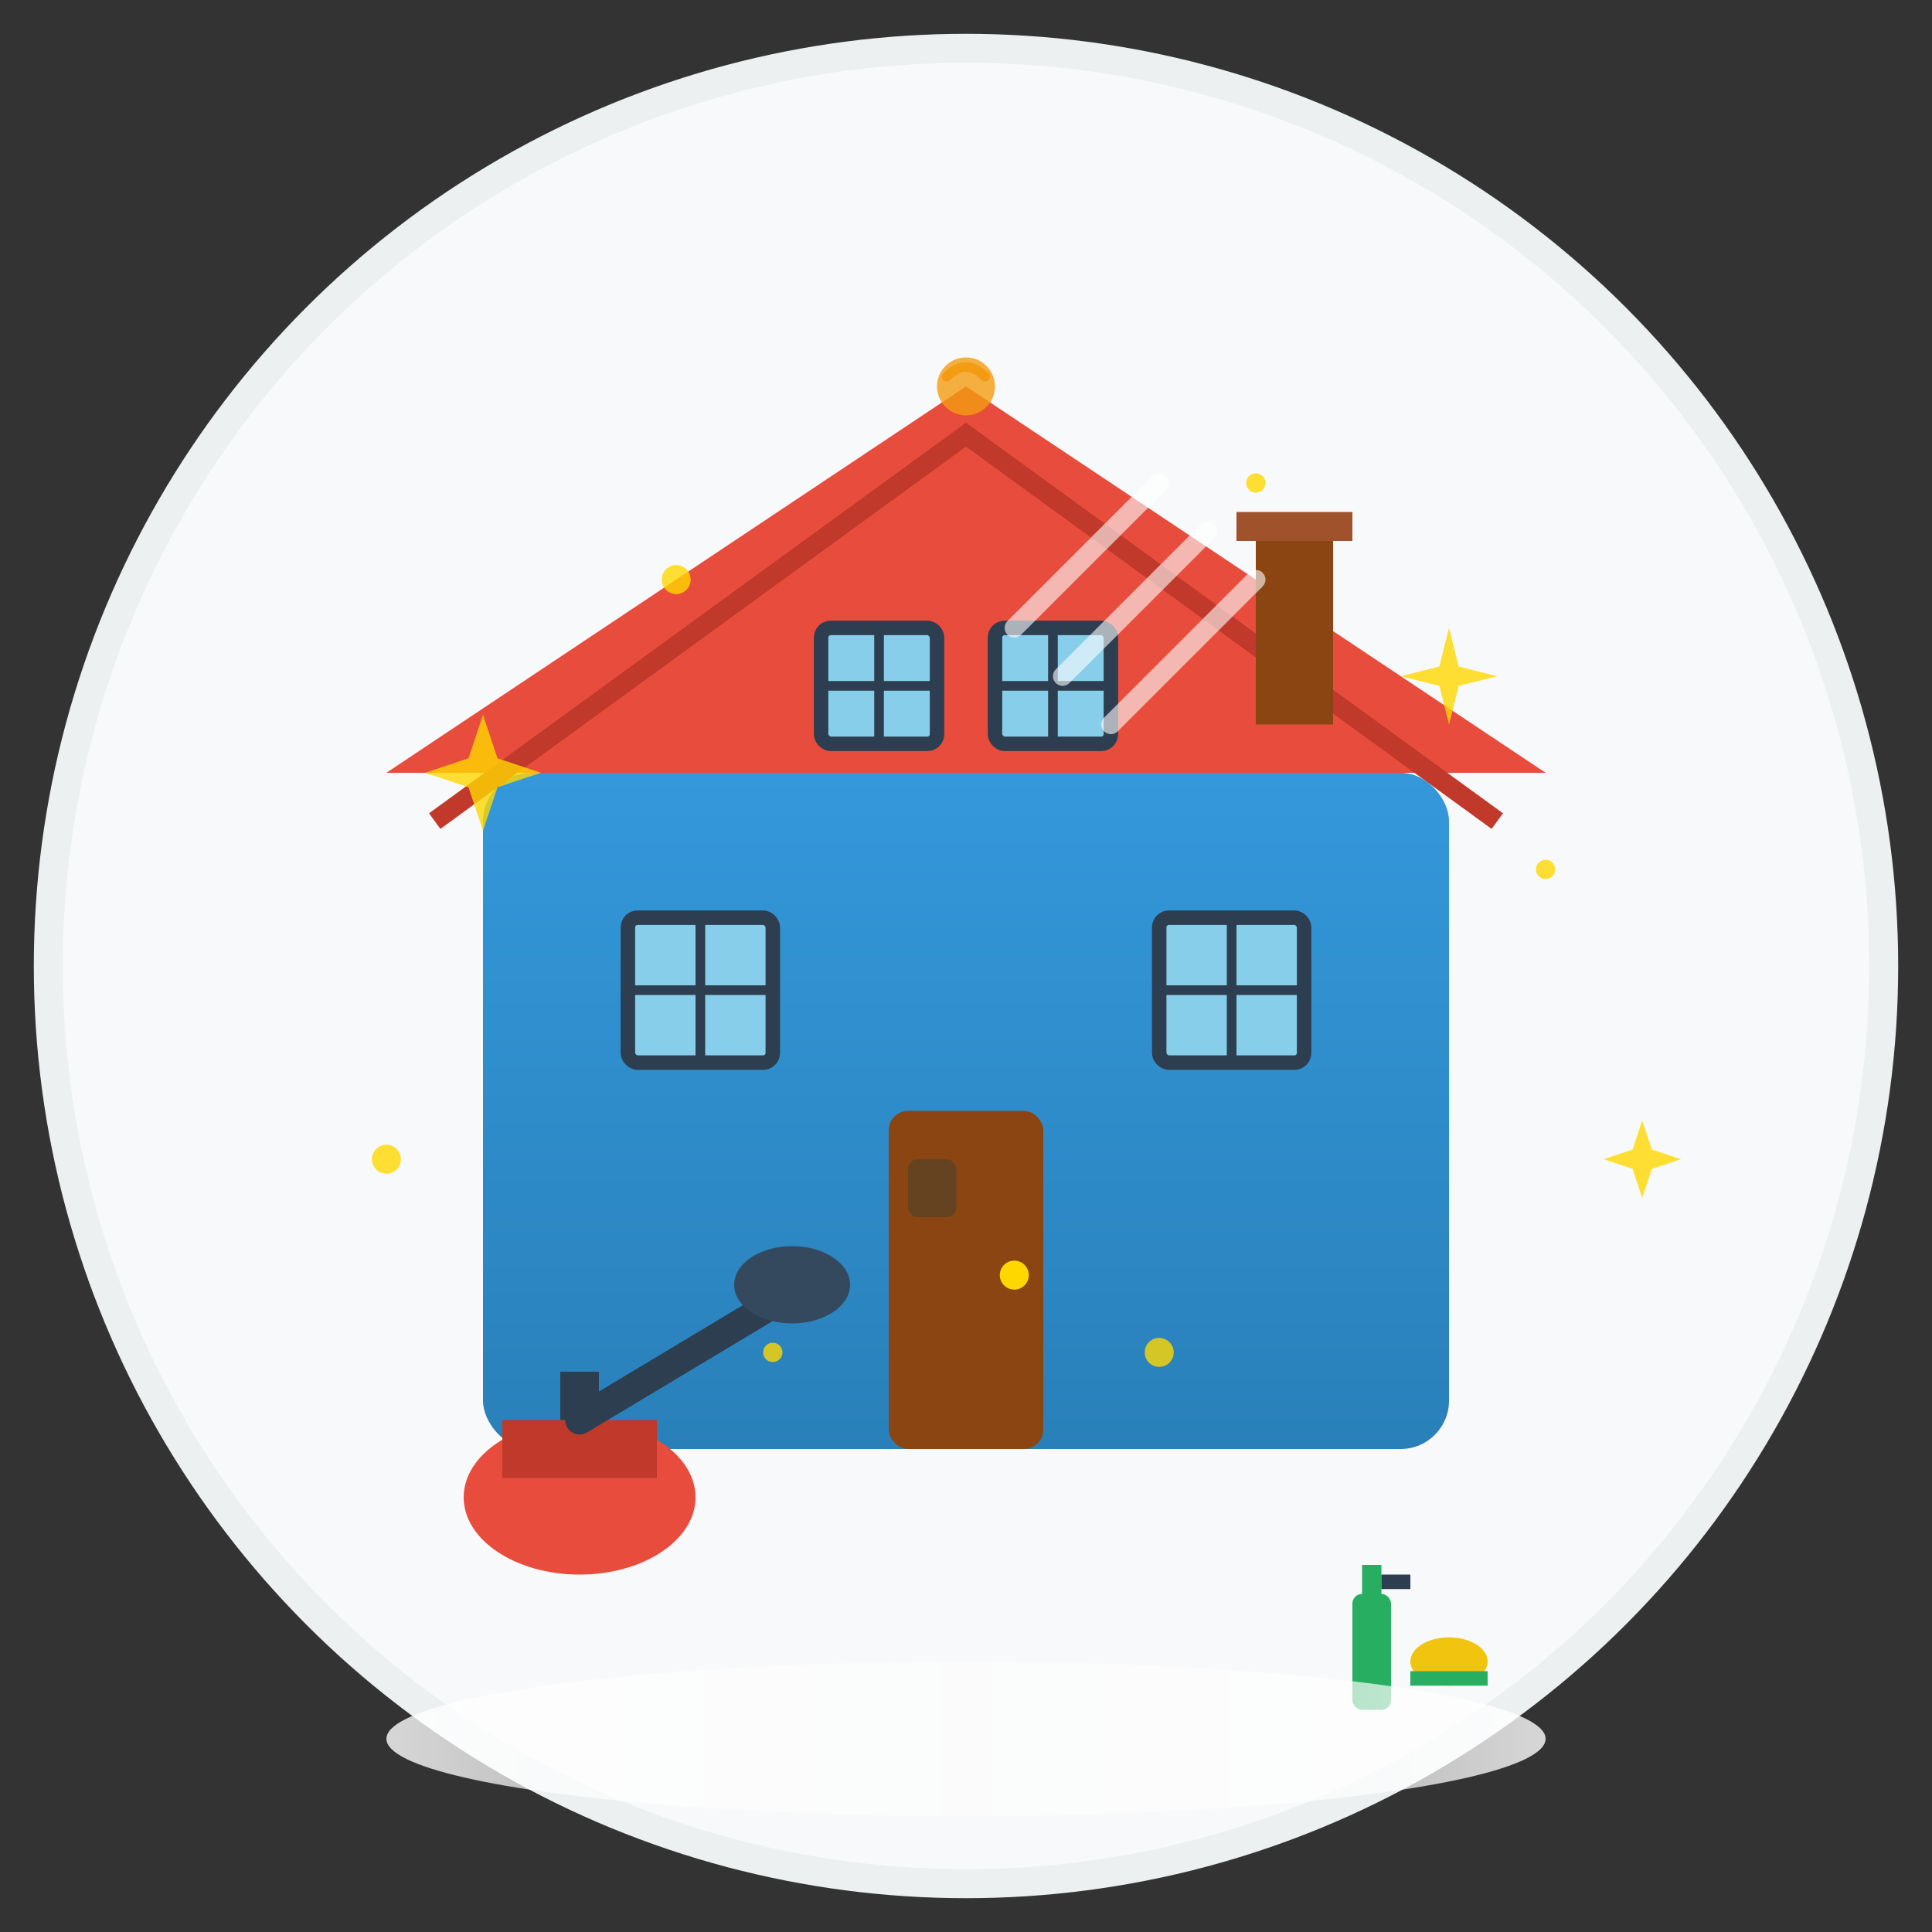 <svg xmlns="http://www.w3.org/2000/svg" viewBox="0 0 200 200" width="200" height="200">
  <rect x="0" y="0" width="200" height="200" fill="#333333" stroke="none"/>
  <defs>
    <linearGradient id="houseGradient" x1="0%" y1="0%" x2="0%" y2="100%">
      <stop offset="0%" style="stop-color:#3498db;stop-opacity:1" />
      <stop offset="100%" style="stop-color:#2980b9;stop-opacity:1" />
    </linearGradient>
    <linearGradient id="cleanGradient" x1="0%" y1="0%" x2="100%" y2="0%">
      <stop offset="0%" style="stop-color:#ffffff;stop-opacity:0.8" />
      <stop offset="50%" style="stop-color:#ffffff;stop-opacity:0.4" />
      <stop offset="100%" style="stop-color:#ffffff;stop-opacity:0.8" />
    </linearGradient>
  </defs>
  
  <!-- Background circle -->
  <circle cx="100" cy="100" r="95" fill="#f8f9fa" stroke="#ecf0f1" stroke-width="3"/>
  
  <!-- House structure -->
  <g transform="translate(100, 100)">
    <!-- House base -->
    <rect x="-50" y="-20" width="100" height="70" fill="url(#houseGradient)" rx="5"/>
    
    <!-- Roof -->
    <path d="M-60 -20 L0 -60 L60 -20 Z" fill="#e74c3c"/>
    <path d="M-55 -15 L0 -55 L55 -15" fill="none" stroke="#c0392b" stroke-width="2"/>
    
    <!-- Chimney -->
    <rect x="30" y="-45" width="8" height="20" fill="#8b4513"/>
    <rect x="28" y="-47" width="12" height="3" fill="#a0522d"/>
    
    <!-- Door -->
    <rect x="-8" y="15" width="16" height="35" fill="#8b4513" rx="2"/>
    <circle cx="5" cy="32" r="1.5" fill="#ffd700"/>
    <rect x="-6" y="20" width="5" height="6" fill="#654321" rx="1"/>
    
    <!-- Windows -->
    <rect x="-35" y="-5" width="15" height="15" fill="#87CEEB" stroke="#2c3e50" stroke-width="1.5" rx="1"/>
    <rect x="20" y="-5" width="15" height="15" fill="#87CEEB" stroke="#2c3e50" stroke-width="1.5" rx="1"/>
    <line x1="-27.5" y1="-5" x2="-27.5" y2="10" stroke="#2c3e50" stroke-width="1"/>
    <line x1="-35" y1="2.5" x2="-20" y2="2.5" stroke="#2c3e50" stroke-width="1"/>
    <line x1="27.5" y1="-5" x2="27.5" y2="10" stroke="#2c3e50" stroke-width="1"/>
    <line x1="20" y1="2.5" x2="35" y2="2.5" stroke="#2c3e50" stroke-width="1"/>
    
    <!-- Upstairs windows -->
    <rect x="-15" y="-35" width="12" height="12" fill="#87CEEB" stroke="#2c3e50" stroke-width="1.5" rx="1"/>
    <rect x="3" y="-35" width="12" height="12" fill="#87CEEB" stroke="#2c3e50" stroke-width="1.5" rx="1"/>
    <line x1="-9" y1="-35" x2="-9" y2="-23" stroke="#2c3e50" stroke-width="1"/>
    <line x1="-15" y1="-29" x2="-3" y2="-29" stroke="#2c3e50" stroke-width="1"/>
    <line x1="9" y1="-35" x2="9" y2="-23" stroke="#2c3e50" stroke-width="1"/>
    <line x1="3" y1="-29" x2="15" y2="-29" stroke="#2c3e50" stroke-width="1"/>
  </g>
  
  <!-- Cleaning equipment -->
  <g transform="translate(60, 150)">
    <!-- Vacuum cleaner -->
    <ellipse cx="0" cy="5" rx="12" ry="8" fill="#e74c3c"/>
    <rect x="-8" y="-3" width="16" height="6" fill="#c0392b"/>
    <rect x="-2" y="-8" width="4" height="5" fill="#2c3e50"/>
    <line x1="0" y1="-3" x2="20" y2="-15" stroke="#2c3e50" stroke-width="3" stroke-linecap="round"/>
    <ellipse cx="22" cy="-17" rx="6" ry="4" fill="#34495e"/>
  </g>
  
  <!-- Cleaning supplies -->
  <g transform="translate(140, 160)">
    <!-- Spray bottle -->
    <rect x="0" y="5" width="4" height="12" fill="#27ae60" rx="1"/>
    <rect x="1" y="2" width="2" height="4" fill="#27ae60"/>
    <rect x="3" y="3" width="3" height="1.5" fill="#2c3e50"/>
    
    <!-- Sponge -->
    <ellipse cx="10" cy="12" rx="4" ry="2.5" fill="#f1c40f"/>
    <rect x="6" y="13" width="8" height="1.5" fill="#27ae60"/>
  </g>
  
  <!-- Sparkles indicating cleanliness -->
  <g fill="#ffd700" opacity="0.8">
    <!-- Large sparkles -->
    <g transform="translate(50, 80)">
      <path d="M0 -6 L1.5 -1.5 L6 0 L1.5 1.5 L0 6 L-1.5 1.5 L-6 0 L-1.5 -1.5 Z"/>
    </g>
    <g transform="translate(150, 70)">
      <path d="M0 -5 L1 -1 L5 0 L1 1 L0 5 L-1 1 L-5 0 L-1 -1 Z"/>
    </g>
    <g transform="translate(170, 120)">
      <path d="M0 -4 L1 -1 L4 0 L1 1 L0 4 L-1 1 L-4 0 L-1 -1 Z"/>
    </g>
    
    <!-- Small sparkles -->
    <circle cx="70" cy="60" r="1.5"/>
    <circle cx="130" cy="50" r="1"/>
    <circle cx="40" cy="120" r="1.5"/>
    <circle cx="160" cy="90" r="1"/>
    <circle cx="80" cy="140" r="1"/>
    <circle cx="120" cy="140" r="1.5"/>
  </g>
  
  <!-- Clean shine effect -->
  <g stroke="#ffffff" stroke-width="2" opacity="0.6" stroke-linecap="round">
    <line x1="110" y1="70" x2="125" y2="55"/>
    <line x1="115" y1="75" x2="130" y2="60"/>
    <line x1="105" y1="65" x2="120" y2="50"/>
  </g>
  
  <!-- Clean surface reflection -->
  <ellipse cx="100" cy="180" rx="60" ry="8" fill="url(#cleanGradient)"/>
  
  <!-- Happy home indicator -->
  <g transform="translate(100, 40)">
    <circle cx="0" cy="0" r="3" fill="#f39c12" opacity="0.8"/>
    <path d="M-2 -1 Q0 -3 2 -1" fill="none" stroke="#f39c12" stroke-width="1" stroke-linecap="round"/>
  </g>
</svg>
